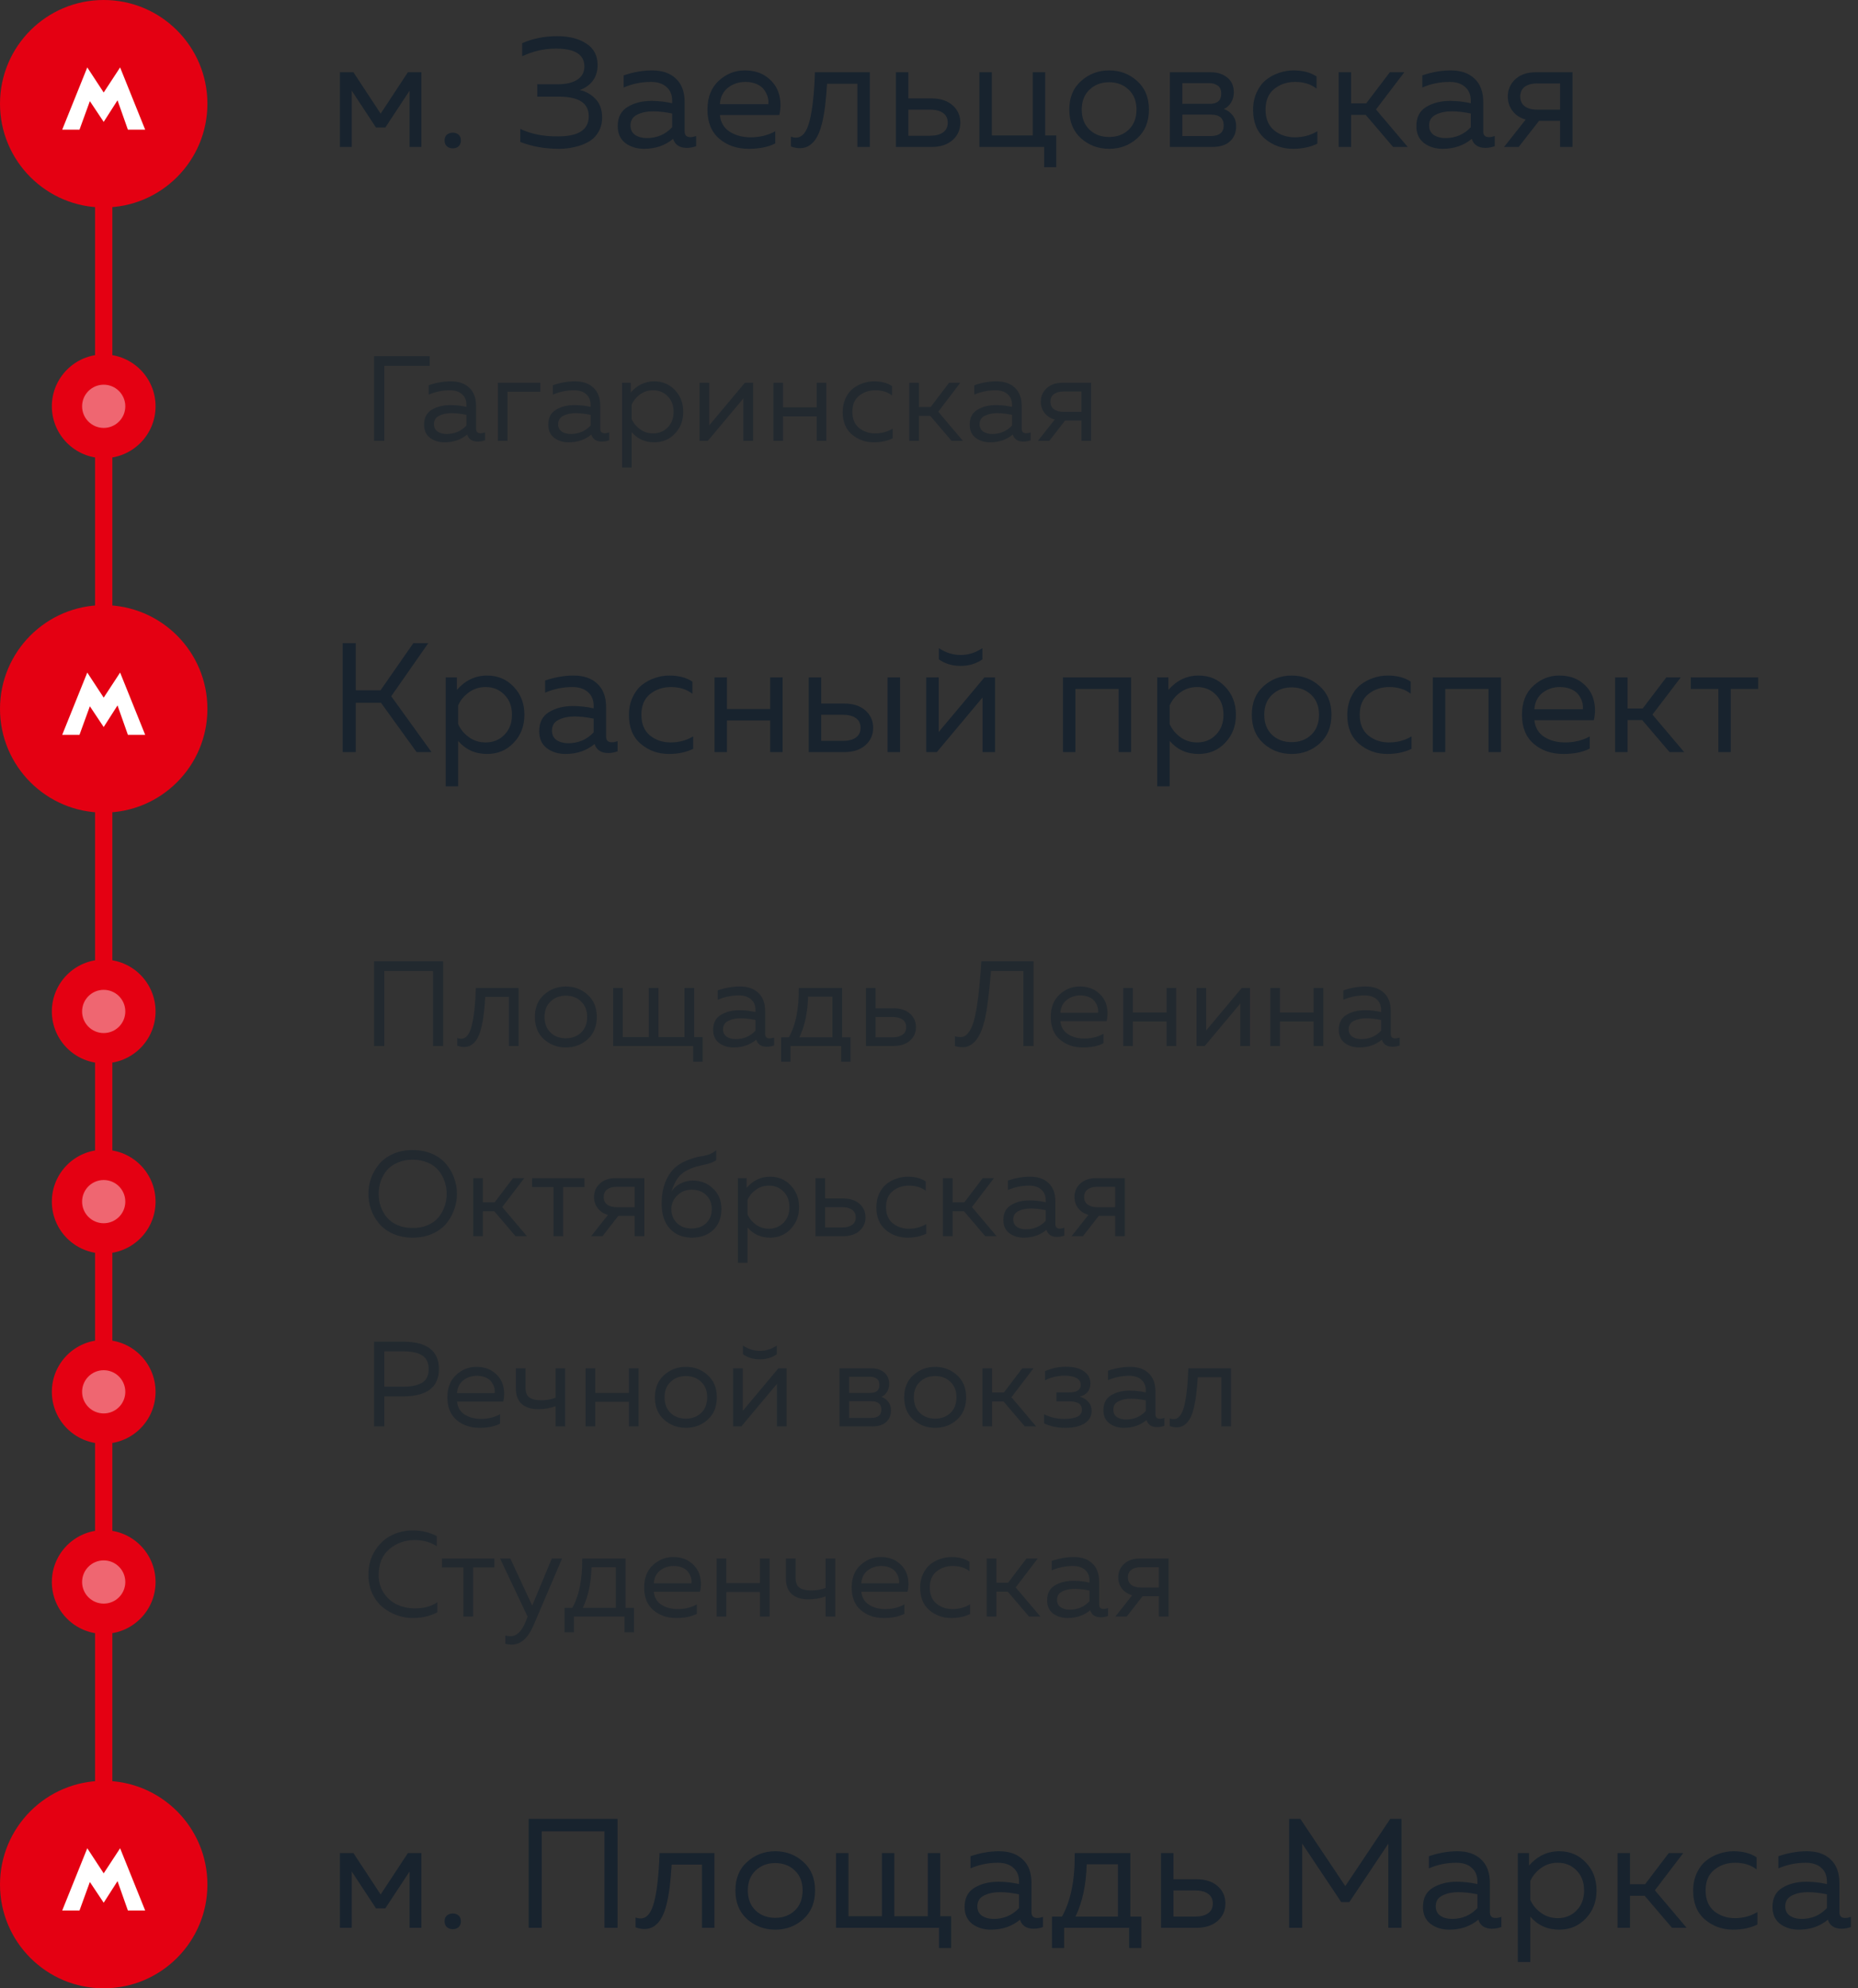 <?xml version="1.0" encoding="UTF-8"?> <svg xmlns="http://www.w3.org/2000/svg" width="215" height="230" viewBox="0 0 215 230" fill="none"><rect x="0" y="0" width="215" height="230" fill="#333333" stroke="none"/><rect x="11" y="12" width="2" height="207" fill="#E40012"></rect><circle cx="12" cy="12" r="12" fill="#E40012"></circle><path d="M14.799 15L13.599 11.6L11.999 14.1L10.399 11.7L9.199 15H7.199L10.099 7.8L11.999 10.7L13.899 7.8L16.799 15H14.799Z" fill="white"></path><path d="M40.7 17H39.332V8.36H40.898L44.048 13.148L47.198 8.36H48.764V17H47.396V10.484L44.588 14.75H43.508L40.7 10.484V17ZM53.064 15.578C53.244 15.734 53.334 15.956 53.334 16.244C53.334 16.532 53.244 16.76 53.064 16.928C52.884 17.084 52.662 17.162 52.398 17.162C52.134 17.162 51.906 17.084 51.714 16.928C51.534 16.76 51.444 16.532 51.444 16.244C51.444 15.956 51.534 15.734 51.714 15.578C51.906 15.422 52.134 15.344 52.398 15.344C52.662 15.344 52.884 15.422 53.064 15.578ZM69.675 13.598C69.675 14.246 69.525 14.816 69.225 15.308C68.937 15.788 68.541 16.166 68.037 16.442C67.545 16.706 67.017 16.898 66.453 17.018C65.901 17.15 65.313 17.216 64.689 17.216C63.069 17.216 61.575 16.952 60.207 16.424V14.912C61.479 15.512 62.937 15.8 64.581 15.776C66.945 15.776 68.127 15.002 68.127 13.454C68.127 11.942 66.999 11.186 64.743 11.186H62.169V9.746H64.581C65.505 9.746 66.243 9.572 66.795 9.224C67.347 8.864 67.623 8.354 67.623 7.694C67.623 6.314 66.531 5.624 64.347 5.624C63.027 5.612 61.719 5.906 60.423 6.506V4.994C61.659 4.454 63.009 4.184 64.473 4.184C65.865 4.184 66.993 4.472 67.857 5.048C68.721 5.612 69.153 6.434 69.153 7.514C69.153 8.246 68.961 8.864 68.577 9.368C68.193 9.86 67.695 10.208 67.083 10.412C67.767 10.556 68.367 10.892 68.883 11.42C69.411 11.948 69.675 12.674 69.675 13.598ZM79.222 15.2C79.222 15.644 79.444 15.866 79.888 15.866C80.08 15.866 80.302 15.824 80.554 15.74V16.91C80.194 17.042 79.834 17.108 79.474 17.108C78.646 17.108 78.118 16.76 77.89 16.064C76.966 16.832 75.844 17.216 74.524 17.216C73.684 17.216 72.964 16.994 72.364 16.55C71.776 16.094 71.482 15.44 71.482 14.588C71.482 13.568 71.86 12.83 72.616 12.374C73.384 11.906 74.308 11.672 75.388 11.672C76.18 11.672 76.978 11.762 77.782 11.942V11.636C77.782 10.976 77.566 10.454 77.134 10.07C76.702 9.674 76.096 9.476 75.316 9.476C74.224 9.476 73.174 9.692 72.166 10.124V8.72C73.294 8.336 74.392 8.144 75.46 8.144C76.636 8.144 77.554 8.462 78.214 9.098C78.886 9.722 79.222 10.628 79.222 11.816V15.2ZM72.958 14.516C72.958 14.996 73.138 15.362 73.498 15.614C73.87 15.854 74.314 15.974 74.83 15.974C76.018 15.974 77.002 15.554 77.782 14.714V13.13C76.966 12.962 76.234 12.878 75.586 12.878C74.854 12.878 74.23 13.01 73.714 13.274C73.21 13.526 72.958 13.94 72.958 14.516ZM81.864 12.68C81.864 11.264 82.296 10.154 83.16 9.35C84.036 8.546 85.038 8.144 86.166 8.144C87.222 8.144 88.092 8.408 88.776 8.936C89.472 9.464 89.928 10.118 90.144 10.898C90.36 11.666 90.372 12.47 90.18 13.31H83.304C83.388 14.162 83.766 14.804 84.438 15.236C85.11 15.668 85.92 15.884 86.868 15.884C87.924 15.884 88.872 15.65 89.712 15.182V16.586C88.908 17.006 87.888 17.216 86.652 17.216C85.284 17.216 84.144 16.826 83.232 16.046C82.32 15.266 81.864 14.144 81.864 12.68ZM88.902 12.05C88.938 11.798 88.92 11.534 88.848 11.258C88.776 10.982 88.644 10.706 88.452 10.43C88.272 10.154 87.99 9.926 87.606 9.746C87.222 9.566 86.772 9.476 86.256 9.476C85.476 9.476 84.798 9.704 84.222 10.16C83.658 10.616 83.352 11.246 83.304 12.05H88.902ZM95.704 9.692C95.644 10.64 95.572 11.468 95.488 12.176C95.404 12.884 95.284 13.568 95.128 14.228C94.972 14.876 94.78 15.404 94.552 15.812C94.336 16.22 94.06 16.544 93.724 16.784C93.388 17.024 93.004 17.144 92.572 17.144C92.224 17.144 91.876 17.078 91.528 16.946V15.812C91.72 15.884 91.912 15.92 92.104 15.92C92.824 15.92 93.346 15.29 93.67 14.03C94.006 12.758 94.216 10.868 94.3 8.36H100.654V17H99.214V9.692H95.704ZM107.778 17H103.674V8.36H105.114V11.384H107.778C108.81 11.384 109.626 11.648 110.226 12.176C110.826 12.704 111.126 13.376 111.126 14.192C111.126 15.008 110.826 15.68 110.226 16.208C109.626 16.736 108.81 17 107.778 17ZM105.114 12.68V15.704H107.598C108.246 15.704 108.75 15.578 109.11 15.326C109.482 15.074 109.668 14.696 109.668 14.192C109.668 13.688 109.482 13.31 109.11 13.058C108.75 12.806 108.246 12.68 107.598 12.68H105.114ZM122.225 19.34H120.821V17H113.333V8.36H114.773V15.668H119.507V8.36H120.947V15.668H122.225V19.34ZM125.102 16.01C124.19 15.194 123.734 14.084 123.734 12.68C123.734 11.276 124.19 10.172 125.102 9.368C126.014 8.552 127.094 8.144 128.342 8.144C129.602 8.144 130.682 8.552 131.582 9.368C132.494 10.172 132.95 11.276 132.95 12.68C132.95 14.084 132.494 15.194 131.582 16.01C130.682 16.814 129.602 17.216 128.342 17.216C127.094 17.216 126.014 16.814 125.102 16.01ZM130.61 15.002C131.21 14.426 131.51 13.652 131.51 12.68C131.51 11.708 131.21 10.94 130.61 10.376C130.01 9.8 129.254 9.512 128.342 9.512C127.43 9.512 126.674 9.8 126.074 10.376C125.474 10.94 125.174 11.708 125.174 12.68C125.174 13.652 125.474 14.426 126.074 15.002C126.674 15.566 127.43 15.848 128.342 15.848C129.254 15.848 130.01 15.566 130.61 15.002ZM140.253 17H135.375V8.36H140.109C140.889 8.36 141.525 8.564 142.017 8.972C142.521 9.38 142.773 9.956 142.773 10.7C142.773 11.132 142.665 11.522 142.449 11.87C142.233 12.218 141.957 12.464 141.621 12.608C142.017 12.74 142.353 12.98 142.629 13.328C142.905 13.676 143.043 14.102 143.043 14.606C143.043 15.338 142.803 15.92 142.323 16.352C141.855 16.784 141.165 17 140.253 17ZM136.815 13.256V15.74H140.055C141.087 15.74 141.603 15.332 141.603 14.516C141.603 13.676 141.105 13.256 140.109 13.256H136.815ZM136.815 9.62V12.014H139.965C140.865 12.014 141.315 11.624 141.315 10.844C141.315 10.4 141.183 10.088 140.919 9.908C140.655 9.716 140.337 9.62 139.965 9.62H136.815ZM145.003 12.716C145.003 11.96 145.141 11.282 145.417 10.682C145.693 10.082 146.053 9.602 146.497 9.242C146.953 8.882 147.451 8.612 147.991 8.432C148.543 8.24 149.107 8.144 149.683 8.144C150.751 8.144 151.639 8.378 152.347 8.846V10.25C151.687 9.734 150.859 9.476 149.863 9.476C148.927 9.476 148.123 9.746 147.451 10.286C146.779 10.826 146.443 11.624 146.443 12.68C146.443 13.724 146.773 14.522 147.433 15.074C148.105 15.614 148.903 15.884 149.827 15.884C150.787 15.884 151.657 15.65 152.437 15.182V16.622C151.621 17.018 150.685 17.216 149.629 17.216C148.381 17.216 147.295 16.826 146.371 16.046C145.459 15.266 145.003 14.156 145.003 12.716ZM156.344 17H154.904V8.36H156.344V11.96H158.09L160.826 8.36H162.5L159.224 12.662L162.896 17H161.204L158.036 13.292H156.344V17ZM171.636 15.2C171.636 15.644 171.858 15.866 172.302 15.866C172.494 15.866 172.716 15.824 172.968 15.74V16.91C172.608 17.042 172.248 17.108 171.888 17.108C171.06 17.108 170.532 16.76 170.304 16.064C169.38 16.832 168.258 17.216 166.938 17.216C166.098 17.216 165.378 16.994 164.778 16.55C164.19 16.094 163.896 15.44 163.896 14.588C163.896 13.568 164.274 12.83 165.03 12.374C165.798 11.906 166.722 11.672 167.802 11.672C168.594 11.672 169.392 11.762 170.196 11.942V11.636C170.196 10.976 169.98 10.454 169.548 10.07C169.116 9.674 168.51 9.476 167.73 9.476C166.638 9.476 165.588 9.692 164.58 10.124V8.72C165.708 8.336 166.806 8.144 167.874 8.144C169.05 8.144 169.968 8.462 170.628 9.098C171.3 9.722 171.636 10.628 171.636 11.816V15.2ZM165.372 14.516C165.372 14.996 165.552 15.362 165.912 15.614C166.284 15.854 166.728 15.974 167.244 15.974C168.432 15.974 169.416 15.554 170.196 14.714V13.13C169.38 12.962 168.648 12.878 168 12.878C167.268 12.878 166.644 13.01 166.128 13.274C165.624 13.526 165.372 13.94 165.372 14.516ZM175.736 17H174.044L176.546 13.832C175.886 13.64 175.376 13.304 175.016 12.824C174.656 12.344 174.476 11.792 174.476 11.168C174.476 10.376 174.764 9.71 175.34 9.17C175.916 8.63 176.708 8.36 177.716 8.36H181.964V17H180.524V13.976H178.094L175.736 17ZM176.42 10.052C176.084 10.316 175.916 10.688 175.916 11.168C175.916 11.648 176.084 12.02 176.42 12.284C176.768 12.548 177.242 12.68 177.842 12.68H180.524V9.656H177.842C177.242 9.656 176.768 9.788 176.42 10.052Z" fill="#18232E"></path><circle cx="12" cy="47" r="6" fill="#E40012"></circle><circle cx="12" cy="47" r="2.5" fill="white" fill-opacity="0.4"></circle><path d="M44.464 51H43.288V41.2H49.728V42.32H44.464V51ZM55.092 49.6C55.092 49.945 55.265 50.118 55.61 50.118C55.76 50.118 55.932 50.085 56.128 50.02V50.93C55.848 51.033 55.568 51.084 55.288 51.084C54.644 51.084 54.234 50.813 54.056 50.272C53.338 50.869 52.465 51.168 51.438 51.168C50.785 51.168 50.225 50.995 49.758 50.65C49.301 50.295 49.072 49.787 49.072 49.124C49.072 48.331 49.366 47.757 49.954 47.402C50.552 47.038 51.27 46.856 52.11 46.856C52.726 46.856 53.347 46.926 53.972 47.066V46.828C53.972 46.315 53.804 45.909 53.468 45.61C53.132 45.302 52.661 45.148 52.054 45.148C51.205 45.148 50.388 45.316 49.604 45.652V44.56C50.482 44.261 51.336 44.112 52.166 44.112C53.081 44.112 53.795 44.359 54.308 44.854C54.831 45.339 55.092 46.044 55.092 46.968V49.6ZM50.22 49.068C50.22 49.441 50.36 49.726 50.64 49.922C50.93 50.109 51.275 50.202 51.676 50.202C52.6 50.202 53.366 49.875 53.972 49.222V47.99C53.338 47.859 52.768 47.794 52.264 47.794C51.695 47.794 51.21 47.897 50.808 48.102C50.416 48.298 50.22 48.62 50.22 49.068ZM58.73 51H57.61V44.28H62.524V45.316H58.73V51ZM69.461 49.6C69.461 49.945 69.634 50.118 69.979 50.118C70.128 50.118 70.301 50.085 70.497 50.02V50.93C70.217 51.033 69.937 51.084 69.657 51.084C69.013 51.084 68.602 50.813 68.425 50.272C67.706 50.869 66.834 51.168 65.807 51.168C65.154 51.168 64.594 50.995 64.127 50.65C63.67 50.295 63.441 49.787 63.441 49.124C63.441 48.331 63.735 47.757 64.323 47.402C64.92 47.038 65.639 46.856 66.479 46.856C67.095 46.856 67.716 46.926 68.341 47.066V46.828C68.341 46.315 68.173 45.909 67.837 45.61C67.501 45.302 67.03 45.148 66.423 45.148C65.574 45.148 64.757 45.316 63.973 45.652V44.56C64.85 44.261 65.704 44.112 66.535 44.112C67.45 44.112 68.164 44.359 68.677 44.854C69.2 45.339 69.461 46.044 69.461 46.968V49.6ZM64.589 49.068C64.589 49.441 64.729 49.726 65.009 49.922C65.298 50.109 65.644 50.202 66.045 50.202C66.969 50.202 67.734 49.875 68.341 49.222V47.99C67.706 47.859 67.137 47.794 66.633 47.794C66.064 47.794 65.578 47.897 65.177 48.102C64.785 48.298 64.589 48.62 64.589 49.068ZM72.986 45.4C73.742 44.541 74.648 44.112 75.702 44.112C76.664 44.112 77.462 44.448 78.096 45.12C78.74 45.792 79.062 46.632 79.062 47.64C79.062 48.648 78.74 49.488 78.096 50.16C77.462 50.832 76.664 51.168 75.702 51.168C74.638 51.168 73.77 50.776 73.098 49.992V54.08H71.978V44.28H72.986V45.4ZM77.256 49.446C77.714 48.989 77.942 48.387 77.942 47.64C77.942 46.893 77.714 46.291 77.256 45.834C76.808 45.377 76.248 45.148 75.576 45.148C75.007 45.148 74.503 45.307 74.064 45.624C73.626 45.941 73.304 46.333 73.098 46.8V48.48C73.304 48.947 73.626 49.339 74.064 49.656C74.503 49.973 75.007 50.132 75.576 50.132C76.248 50.132 76.808 49.903 77.256 49.446ZM81.906 51H80.954V44.28H82.074V49.194L86.19 44.28H87.142V51H86.022V46.086L81.906 51ZM90.611 51H89.491V44.28H90.611V47.122H94.503V44.28H95.623V51H94.503V48.158H90.611V51ZM97.513 47.668C97.513 47.08 97.62 46.553 97.835 46.086C98.049 45.619 98.329 45.246 98.674 44.966C99.029 44.686 99.416 44.476 99.837 44.336C100.266 44.187 100.705 44.112 101.153 44.112C101.983 44.112 102.674 44.294 103.225 44.658V45.75C102.711 45.349 102.067 45.148 101.293 45.148C100.565 45.148 99.939 45.358 99.416 45.778C98.894 46.198 98.632 46.819 98.632 47.64C98.632 48.452 98.889 49.073 99.403 49.502C99.925 49.922 100.546 50.132 101.265 50.132C102.011 50.132 102.688 49.95 103.295 49.586V50.706C102.66 51.014 101.932 51.168 101.111 51.168C100.14 51.168 99.295 50.865 98.576 50.258C97.867 49.651 97.513 48.788 97.513 47.668ZM106.334 51H105.214V44.28H106.334V47.08H107.692L109.82 44.28H111.122L108.574 47.626L111.43 51H110.114L107.65 48.116H106.334V51ZM118.227 49.6C118.227 49.945 118.4 50.118 118.745 50.118C118.894 50.118 119.067 50.085 119.263 50.02V50.93C118.983 51.033 118.703 51.084 118.423 51.084C117.779 51.084 117.368 50.813 117.191 50.272C116.472 50.869 115.6 51.168 114.573 51.168C113.92 51.168 113.36 50.995 112.893 50.65C112.436 50.295 112.207 49.787 112.207 49.124C112.207 48.331 112.501 47.757 113.089 47.402C113.686 47.038 114.405 46.856 115.245 46.856C115.861 46.856 116.482 46.926 117.107 47.066V46.828C117.107 46.315 116.939 45.909 116.603 45.61C116.267 45.302 115.796 45.148 115.189 45.148C114.34 45.148 113.523 45.316 112.739 45.652V44.56C113.616 44.261 114.47 44.112 115.301 44.112C116.216 44.112 116.93 44.359 117.443 44.854C117.966 45.339 118.227 46.044 118.227 46.968V49.6ZM113.355 49.068C113.355 49.441 113.495 49.726 113.775 49.922C114.064 50.109 114.41 50.202 114.811 50.202C115.735 50.202 116.5 49.875 117.107 49.222V47.99C116.472 47.859 115.903 47.794 115.399 47.794C114.83 47.794 114.344 47.897 113.943 48.102C113.551 48.298 113.355 48.62 113.355 49.068ZM121.416 51H120.1L122.046 48.536C121.533 48.387 121.136 48.125 120.856 47.752C120.576 47.379 120.436 46.949 120.436 46.464C120.436 45.848 120.66 45.33 121.108 44.91C121.556 44.49 122.172 44.28 122.956 44.28H126.26V51H125.14V48.648H123.25L121.416 51ZM121.948 45.596C121.687 45.801 121.556 46.091 121.556 46.464C121.556 46.837 121.687 47.127 121.948 47.332C122.219 47.537 122.588 47.64 123.054 47.64H125.14V45.288H123.054C122.588 45.288 122.219 45.391 121.948 45.596Z" fill="#18232E" fill-opacity="0.6"></path><circle cx="12" cy="82" r="12" fill="#E40012"></circle><path d="M14.799 85L13.599 81.6L11.999 84.1L10.399 81.7L9.199 85H7.199L10.099 77.8L11.999 80.7L13.899 77.8L16.799 85H14.799Z" fill="white"></path><path d="M41.168 87H39.656V74.4H41.168V79.854H44.03L47.828 74.4H49.556L45.272 80.538L49.934 87H48.206L44.084 81.294H41.168V87ZM52.871 79.8C53.843 78.696 55.007 78.144 56.363 78.144C57.599 78.144 58.625 78.576 59.441 79.44C60.269 80.304 60.683 81.384 60.683 82.68C60.683 83.976 60.269 85.056 59.441 85.92C58.625 86.784 57.599 87.216 56.363 87.216C54.995 87.216 53.879 86.712 53.015 85.704V90.96H51.575V78.36H52.871V79.8ZM58.361 85.002C58.949 84.414 59.243 83.64 59.243 82.68C59.243 81.72 58.949 80.946 58.361 80.358C57.785 79.77 57.065 79.476 56.201 79.476C55.469 79.476 54.821 79.68 54.257 80.088C53.693 80.496 53.279 81 53.015 81.6V83.76C53.279 84.36 53.693 84.864 54.257 85.272C54.821 85.68 55.469 85.884 56.201 85.884C57.065 85.884 57.785 85.59 58.361 85.002ZM70.135 85.2C70.135 85.644 70.356 85.866 70.8 85.866C70.993 85.866 71.215 85.824 71.466 85.74V86.91C71.106 87.042 70.746 87.108 70.386 87.108C69.558 87.108 69.031 86.76 68.802 86.064C67.879 86.832 66.757 87.216 65.436 87.216C64.597 87.216 63.877 86.994 63.276 86.55C62.688 86.094 62.395 85.44 62.395 84.588C62.395 83.568 62.773 82.83 63.529 82.374C64.296 81.906 65.221 81.672 66.3 81.672C67.093 81.672 67.891 81.762 68.695 81.942V81.636C68.695 80.976 68.478 80.454 68.046 80.07C67.615 79.674 67.008 79.476 66.228 79.476C65.136 79.476 64.087 79.692 63.078 80.124V78.72C64.207 78.336 65.305 78.144 66.373 78.144C67.549 78.144 68.466 78.462 69.126 79.098C69.799 79.722 70.135 80.628 70.135 81.816V85.2ZM63.87 84.516C63.87 84.996 64.05 85.362 64.41 85.614C64.782 85.854 65.227 85.974 65.743 85.974C66.93 85.974 67.915 85.554 68.695 84.714V83.13C67.879 82.962 67.147 82.878 66.499 82.878C65.766 82.878 65.142 83.01 64.626 83.274C64.123 83.526 63.87 83.94 63.87 84.516ZM72.777 82.716C72.777 81.96 72.915 81.282 73.191 80.682C73.467 80.082 73.827 79.602 74.271 79.242C74.727 78.882 75.225 78.612 75.765 78.432C76.317 78.24 76.881 78.144 77.457 78.144C78.525 78.144 79.413 78.378 80.121 78.846V80.25C79.461 79.734 78.633 79.476 77.637 79.476C76.701 79.476 75.897 79.746 75.225 80.286C74.553 80.826 74.217 81.624 74.217 82.68C74.217 83.724 74.547 84.522 75.207 85.074C75.879 85.614 76.677 85.884 77.601 85.884C78.561 85.884 79.431 85.65 80.211 85.182V86.622C79.395 87.018 78.459 87.216 77.403 87.216C76.155 87.216 75.069 86.826 74.145 86.046C73.233 85.266 72.777 84.156 72.777 82.716ZM84.118 87H82.678V78.36H84.118V82.014H89.122V78.36H90.562V87H89.122V83.346H84.118V87ZM97.689 87H93.585V78.36H95.025V81.384H97.689C98.721 81.384 99.537 81.648 100.137 82.176C100.737 82.704 101.037 83.376 101.037 84.192C101.037 85.008 100.737 85.68 100.137 86.208C99.537 86.736 98.721 87 97.689 87ZM95.025 82.68V85.704H97.509C98.157 85.704 98.661 85.578 99.021 85.326C99.393 85.074 99.579 84.696 99.579 84.192C99.579 83.688 99.393 83.31 99.021 83.058C98.661 82.806 98.157 82.68 97.509 82.68H95.025ZM104.151 87H102.711V78.36H104.151V87ZM113.679 76.272C112.971 76.776 112.131 77.028 111.159 77.028C110.187 77.028 109.347 76.776 108.639 76.272V74.976C109.443 75.504 110.283 75.768 111.159 75.768C112.035 75.768 112.875 75.504 113.679 74.976V76.272ZM108.405 87H107.181V78.36H108.621V84.678L113.913 78.36H115.137V87H113.697V80.682L108.405 87ZM124.441 87H123.001V78.36H130.885V87H129.445V79.692H124.441V87ZM135.204 79.8C136.176 78.696 137.34 78.144 138.696 78.144C139.932 78.144 140.958 78.576 141.774 79.44C142.602 80.304 143.016 81.384 143.016 82.68C143.016 83.976 142.602 85.056 141.774 85.92C140.958 86.784 139.932 87.216 138.696 87.216C137.328 87.216 136.212 86.712 135.348 85.704V90.96H133.908V78.36H135.204V79.8ZM140.694 85.002C141.282 84.414 141.576 83.64 141.576 82.68C141.576 81.72 141.282 80.946 140.694 80.358C140.118 79.77 139.398 79.476 138.534 79.476C137.802 79.476 137.154 79.68 136.59 80.088C136.026 80.496 135.612 81 135.348 81.6V83.76C135.612 84.36 136.026 84.864 136.59 85.272C137.154 85.68 137.802 85.884 138.534 85.884C139.398 85.884 140.118 85.59 140.694 85.002ZM146.222 86.01C145.31 85.194 144.854 84.084 144.854 82.68C144.854 81.276 145.31 80.172 146.222 79.368C147.134 78.552 148.214 78.144 149.462 78.144C150.722 78.144 151.802 78.552 152.702 79.368C153.614 80.172 154.07 81.276 154.07 82.68C154.07 84.084 153.614 85.194 152.702 86.01C151.802 86.814 150.722 87.216 149.462 87.216C148.214 87.216 147.134 86.814 146.222 86.01ZM151.73 85.002C152.33 84.426 152.63 83.652 152.63 82.68C152.63 81.708 152.33 80.94 151.73 80.376C151.13 79.8 150.374 79.512 149.462 79.512C148.55 79.512 147.794 79.8 147.194 80.376C146.594 80.94 146.294 81.708 146.294 82.68C146.294 83.652 146.594 84.426 147.194 85.002C147.794 85.566 148.55 85.848 149.462 85.848C150.374 85.848 151.13 85.566 151.73 85.002ZM155.901 82.716C155.901 81.96 156.039 81.282 156.315 80.682C156.591 80.082 156.951 79.602 157.395 79.242C157.851 78.882 158.349 78.612 158.889 78.432C159.441 78.24 160.005 78.144 160.581 78.144C161.649 78.144 162.537 78.378 163.245 78.846V80.25C162.585 79.734 161.757 79.476 160.761 79.476C159.825 79.476 159.021 79.746 158.349 80.286C157.677 80.826 157.341 81.624 157.341 82.68C157.341 83.724 157.671 84.522 158.331 85.074C159.003 85.614 159.801 85.884 160.725 85.884C161.685 85.884 162.555 85.65 163.335 85.182V86.622C162.519 87.018 161.583 87.216 160.527 87.216C159.279 87.216 158.193 86.826 157.269 86.046C156.357 85.266 155.901 84.156 155.901 82.716ZM167.242 87H165.802V78.36H173.686V87H172.246V79.692H167.242V87ZM176.115 82.68C176.115 81.264 176.547 80.154 177.411 79.35C178.287 78.546 179.289 78.144 180.417 78.144C181.473 78.144 182.343 78.408 183.027 78.936C183.723 79.464 184.179 80.118 184.395 80.898C184.611 81.666 184.623 82.47 184.431 83.31H177.555C177.639 84.162 178.017 84.804 178.689 85.236C179.361 85.668 180.171 85.884 181.119 85.884C182.175 85.884 183.123 85.65 183.963 85.182V86.586C183.159 87.006 182.139 87.216 180.903 87.216C179.535 87.216 178.395 86.826 177.483 86.046C176.571 85.266 176.115 84.144 176.115 82.68ZM183.153 82.05C183.189 81.798 183.171 81.534 183.099 81.258C183.027 80.982 182.895 80.706 182.703 80.43C182.523 80.154 182.241 79.926 181.857 79.746C181.473 79.566 181.023 79.476 180.507 79.476C179.727 79.476 179.049 79.704 178.473 80.16C177.909 80.616 177.603 81.246 177.555 82.05H183.153ZM188.335 87H186.895V78.36H188.335V81.96H190.081L192.817 78.36H194.491L191.215 82.662L194.887 87H193.195L190.027 83.292H188.335V87ZM200.277 87H198.837V79.692H195.651V78.36H203.445V79.692H200.277V87Z" fill="#18232E"></path><circle cx="12" cy="117" r="6" fill="#E40012"></circle><circle cx="12" cy="117" r="2.5" fill="white" fill-opacity="0.4"></circle><path d="M44.464 121H43.288V111.2H51.282V121H50.106V112.32H44.464V121ZM56.155 115.316C56.108 116.053 56.052 116.697 55.987 117.248C55.922 117.799 55.828 118.331 55.707 118.844C55.586 119.348 55.436 119.759 55.259 120.076C55.091 120.393 54.876 120.645 54.615 120.832C54.354 121.019 54.055 121.112 53.719 121.112C53.448 121.112 53.178 121.061 52.907 120.958V120.076C53.056 120.132 53.206 120.16 53.355 120.16C53.915 120.16 54.321 119.67 54.573 118.69C54.834 117.701 54.998 116.231 55.063 114.28H60.005V121H58.885V115.316H56.155ZM62.956 120.23C62.246 119.595 61.892 118.732 61.892 117.64C61.892 116.548 62.246 115.689 62.956 115.064C63.665 114.429 64.505 114.112 65.476 114.112C66.456 114.112 67.296 114.429 67.996 115.064C68.705 115.689 69.06 116.548 69.06 117.64C69.06 118.732 68.705 119.595 67.996 120.23C67.296 120.855 66.456 121.168 65.476 121.168C64.505 121.168 63.665 120.855 62.956 120.23ZM67.24 119.446C67.707 118.998 67.94 118.396 67.94 117.64C67.94 116.884 67.707 116.287 67.24 115.848C66.773 115.4 66.185 115.176 65.476 115.176C64.766 115.176 64.178 115.4 63.712 115.848C63.245 116.287 63.012 116.884 63.012 117.64C63.012 118.396 63.245 118.998 63.712 119.446C64.178 119.885 64.766 120.104 65.476 120.104C66.185 120.104 66.773 119.885 67.24 119.446ZM81.306 122.82H80.214V121H70.946V114.28H72.066V119.964H75.076V114.28H76.196V119.964H79.206V114.28H80.326V119.964H81.306V122.82ZM88.54 119.6C88.54 119.945 88.713 120.118 89.058 120.118C89.207 120.118 89.38 120.085 89.576 120.02V120.93C89.296 121.033 89.016 121.084 88.736 121.084C88.092 121.084 87.681 120.813 87.504 120.272C86.785 120.869 85.912 121.168 84.886 121.168C84.233 121.168 83.672 120.995 83.206 120.65C82.749 120.295 82.52 119.787 82.52 119.124C82.52 118.331 82.814 117.757 83.402 117.402C83.999 117.038 84.718 116.856 85.558 116.856C86.174 116.856 86.794 116.926 87.42 117.066V116.828C87.42 116.315 87.252 115.909 86.916 115.61C86.58 115.302 86.109 115.148 85.502 115.148C84.653 115.148 83.836 115.316 83.052 115.652V114.56C83.929 114.261 84.783 114.112 85.614 114.112C86.528 114.112 87.243 114.359 87.756 114.854C88.278 115.339 88.54 116.044 88.54 116.968V119.6ZM83.668 119.068C83.668 119.441 83.808 119.726 84.088 119.922C84.377 120.109 84.722 120.202 85.124 120.202C86.048 120.202 86.813 119.875 87.42 119.222V117.99C86.785 117.859 86.216 117.794 85.712 117.794C85.142 117.794 84.657 117.897 84.256 118.102C83.864 118.298 83.668 118.62 83.668 119.068ZM91.477 122.82H90.385V119.992H91.281C92.074 118.592 92.457 116.688 92.429 114.28H97.441V119.992H98.421V122.82H97.329V121H91.477V122.82ZM93.507 115.288C93.46 117.127 93.124 118.695 92.499 119.992H96.321V115.288H93.507ZM103.388 121H100.196V114.28H101.316V116.632H103.388C104.191 116.632 104.826 116.837 105.292 117.248C105.759 117.659 105.992 118.181 105.992 118.816C105.992 119.451 105.759 119.973 105.292 120.384C104.826 120.795 104.191 121 103.388 121ZM101.316 117.64V119.992H103.248C103.752 119.992 104.144 119.894 104.424 119.698C104.714 119.502 104.858 119.208 104.858 118.816C104.858 118.424 104.714 118.13 104.424 117.934C104.144 117.738 103.752 117.64 103.248 117.64H101.316ZM113.561 111.2H119.595V121H118.419V112.32H114.681C114.448 115.008 114.21 116.875 113.967 117.92C113.51 119.852 112.763 120.916 111.727 121.112C111.615 121.131 111.494 121.14 111.363 121.14C111.065 121.14 110.775 121.089 110.495 120.986V119.866C110.682 119.931 110.906 119.964 111.167 119.964C111.494 119.964 111.783 119.805 112.035 119.488C112.287 119.171 112.488 118.76 112.637 118.256C112.796 117.743 112.931 117.117 113.043 116.38C113.165 115.633 113.258 114.882 113.323 114.126C113.398 113.37 113.468 112.539 113.533 111.634C113.533 111.569 113.533 111.522 113.533 111.494C113.543 111.457 113.547 111.41 113.547 111.354C113.557 111.298 113.561 111.247 113.561 111.2ZM121.588 117.64C121.588 116.539 121.924 115.675 122.596 115.05C123.277 114.425 124.057 114.112 124.934 114.112C125.755 114.112 126.432 114.317 126.964 114.728C127.505 115.139 127.86 115.647 128.028 116.254C128.196 116.851 128.205 117.477 128.056 118.13H122.708C122.773 118.793 123.067 119.292 123.59 119.628C124.113 119.964 124.743 120.132 125.48 120.132C126.301 120.132 127.039 119.95 127.692 119.586V120.678C127.067 121.005 126.273 121.168 125.312 121.168C124.248 121.168 123.361 120.865 122.652 120.258C121.943 119.651 121.588 118.779 121.588 117.64ZM127.062 117.15C127.09 116.954 127.076 116.749 127.02 116.534C126.964 116.319 126.861 116.105 126.712 115.89C126.572 115.675 126.353 115.498 126.054 115.358C125.755 115.218 125.405 115.148 125.004 115.148C124.397 115.148 123.87 115.325 123.422 115.68C122.983 116.035 122.745 116.525 122.708 117.15H127.062ZM131.093 121H129.973V114.28H131.093V117.122H134.985V114.28H136.105V121H134.985V118.158H131.093V121ZM139.408 121H138.456V114.28H139.576V119.194L143.692 114.28H144.644V121H143.524V116.086L139.408 121ZM148.114 121H146.994V114.28H148.114V117.122H152.006V114.28H153.126V121H152.006V118.158H148.114V121ZM160.937 119.6C160.937 119.945 161.109 120.118 161.455 120.118C161.604 120.118 161.777 120.085 161.973 120.02V120.93C161.693 121.033 161.413 121.084 161.133 121.084C160.489 121.084 160.078 120.813 159.901 120.272C159.182 120.869 158.309 121.168 157.283 121.168C156.629 121.168 156.069 120.995 155.603 120.65C155.145 120.295 154.917 119.787 154.917 119.124C154.917 118.331 155.211 117.757 155.799 117.402C156.396 117.038 157.115 116.856 157.955 116.856C158.571 116.856 159.191 116.926 159.817 117.066V116.828C159.817 116.315 159.649 115.909 159.313 115.61C158.977 115.302 158.505 115.148 157.899 115.148C157.049 115.148 156.233 115.316 155.449 115.652V114.56C156.326 114.261 157.18 114.112 158.011 114.112C158.925 114.112 159.639 114.359 160.153 114.854C160.675 115.339 160.937 116.044 160.937 116.968V119.6ZM156.065 119.068C156.065 119.441 156.205 119.726 156.485 119.922C156.774 120.109 157.119 120.202 157.521 120.202C158.445 120.202 159.21 119.875 159.817 119.222V117.99C159.182 117.859 158.613 117.794 158.109 117.794C157.539 117.794 157.054 117.897 156.653 118.102C156.261 118.298 156.065 118.62 156.065 119.068Z" fill="#18232E" fill-opacity="0.6"></path><circle cx="12" cy="139" r="6" fill="#E40012"></circle><circle cx="12" cy="139" r="2.5" fill="white" fill-opacity="0.4"></circle><path d="M42.952 139.962C42.737 139.365 42.63 138.744 42.63 138.1C42.63 137.456 42.737 136.835 42.952 136.238C43.176 135.641 43.493 135.104 43.904 134.628C44.315 134.143 44.851 133.755 45.514 133.466C46.177 133.177 46.923 133.032 47.754 133.032C48.585 133.032 49.331 133.177 49.994 133.466C50.657 133.755 51.193 134.143 51.604 134.628C52.015 135.104 52.327 135.641 52.542 136.238C52.766 136.835 52.878 137.456 52.878 138.1C52.878 138.744 52.766 139.365 52.542 139.962C52.327 140.559 52.015 141.101 51.604 141.586C51.193 142.062 50.657 142.445 49.994 142.734C49.331 143.023 48.585 143.168 47.754 143.168C46.923 143.168 46.177 143.023 45.514 142.734C44.851 142.445 44.315 142.062 43.904 141.586C43.493 141.101 43.176 140.559 42.952 139.962ZM51.436 139.57C51.604 139.103 51.688 138.613 51.688 138.1C51.688 137.587 51.604 137.097 51.436 136.63C51.277 136.163 51.039 135.743 50.722 135.37C50.414 134.997 50.003 134.703 49.49 134.488C48.977 134.264 48.398 134.152 47.754 134.152C47.11 134.152 46.531 134.264 46.018 134.488C45.505 134.703 45.089 134.997 44.772 135.37C44.464 135.743 44.226 136.163 44.058 136.63C43.899 137.097 43.82 137.587 43.82 138.1C43.82 138.613 43.899 139.103 44.058 139.57C44.226 140.037 44.464 140.457 44.772 140.83C45.089 141.203 45.505 141.502 46.018 141.726C46.531 141.941 47.11 142.048 47.754 142.048C48.398 142.048 48.977 141.941 49.49 141.726C50.003 141.502 50.414 141.203 50.722 140.83C51.039 140.457 51.277 140.037 51.436 139.57ZM55.879 143H54.759V136.28H55.879V139.08H57.237L59.365 136.28H60.667L58.119 139.626L60.975 143H59.659L57.195 140.116H55.879V143ZM65.168 143H64.047V137.316H61.569V136.28H67.632V137.316H65.168V143ZM69.718 143H68.402L70.348 140.536C69.835 140.387 69.438 140.125 69.158 139.752C68.878 139.379 68.738 138.949 68.738 138.464C68.738 137.848 68.962 137.33 69.41 136.91C69.858 136.49 70.474 136.28 71.258 136.28H74.562V143H73.442V140.648H71.552L69.718 143ZM70.25 137.596C69.989 137.801 69.858 138.091 69.858 138.464C69.858 138.837 69.989 139.127 70.25 139.332C70.521 139.537 70.889 139.64 71.356 139.64H73.442V137.288H71.356C70.889 137.288 70.521 137.391 70.25 137.596ZM83.48 139.836C83.48 140.872 83.162 141.689 82.528 142.286C81.903 142.874 81.076 143.168 80.05 143.168C79.004 143.168 78.16 142.823 77.516 142.132C76.881 141.441 76.564 140.475 76.564 139.234C76.564 138.151 76.751 137.218 77.124 136.434C77.497 135.65 78.001 135.062 78.636 134.67C79.065 134.409 79.508 134.203 79.966 134.054C80.433 133.895 80.815 133.797 81.114 133.76C81.422 133.723 81.739 133.648 82.066 133.536C82.392 133.415 82.663 133.247 82.878 133.032V134.208C82.617 134.395 82.294 134.535 81.912 134.628C81.529 134.712 81.105 134.815 80.638 134.936C80.171 135.057 79.723 135.244 79.294 135.496C78.874 135.748 78.547 136.065 78.314 136.448C78.081 136.831 77.875 137.288 77.698 137.82C77.941 137.447 78.286 137.143 78.734 136.91C79.182 136.677 79.662 136.56 80.176 136.56C81.081 136.56 81.856 136.863 82.5 137.47C83.153 138.077 83.48 138.865 83.48 139.836ZM77.684 139.864C77.684 140.508 77.898 141.045 78.328 141.474C78.757 141.894 79.322 142.104 80.022 142.104C80.74 142.104 81.31 141.894 81.73 141.474C82.15 141.054 82.36 140.517 82.36 139.864C82.36 139.211 82.15 138.674 81.73 138.254C81.31 137.834 80.74 137.624 80.022 137.624C79.35 137.624 78.79 137.853 78.342 138.31C77.903 138.758 77.684 139.276 77.684 139.864ZM86.391 137.4C87.147 136.541 88.053 136.112 89.107 136.112C90.069 136.112 90.867 136.448 91.501 137.12C92.145 137.792 92.467 138.632 92.467 139.64C92.467 140.648 92.145 141.488 91.501 142.16C90.867 142.832 90.069 143.168 89.107 143.168C88.043 143.168 87.175 142.776 86.503 141.992V146.08H85.383V136.28H86.391V137.4ZM90.661 141.446C91.119 140.989 91.347 140.387 91.347 139.64C91.347 138.893 91.119 138.291 90.661 137.834C90.213 137.377 89.653 137.148 88.981 137.148C88.412 137.148 87.908 137.307 87.469 137.624C87.031 137.941 86.709 138.333 86.503 138.8V140.48C86.709 140.947 87.031 141.339 87.469 141.656C87.908 141.973 88.412 142.132 88.981 142.132C89.653 142.132 90.213 141.903 90.661 141.446ZM97.551 143H94.359V136.28H95.479V138.632H97.551C98.353 138.632 98.988 138.837 99.455 139.248C99.921 139.659 100.155 140.181 100.155 140.816C100.155 141.451 99.921 141.973 99.455 142.384C98.988 142.795 98.353 143 97.551 143ZM95.479 139.64V141.992H97.411C97.915 141.992 98.307 141.894 98.587 141.698C98.876 141.502 99.021 141.208 99.021 140.816C99.021 140.424 98.876 140.13 98.587 139.934C98.307 139.738 97.915 139.64 97.411 139.64H95.479ZM101.409 139.668C101.409 139.08 101.516 138.553 101.731 138.086C101.946 137.619 102.226 137.246 102.571 136.966C102.926 136.686 103.313 136.476 103.733 136.336C104.162 136.187 104.601 136.112 105.049 136.112C105.88 136.112 106.57 136.294 107.121 136.658V137.75C106.608 137.349 105.964 137.148 105.189 137.148C104.461 137.148 103.836 137.358 103.313 137.778C102.79 138.198 102.529 138.819 102.529 139.64C102.529 140.452 102.786 141.073 103.299 141.502C103.822 141.922 104.442 142.132 105.161 142.132C105.908 142.132 106.584 141.95 107.191 141.586V142.706C106.556 143.014 105.828 143.168 105.007 143.168C104.036 143.168 103.192 142.865 102.473 142.258C101.764 141.651 101.409 140.788 101.409 139.668ZM110.23 143H109.11V136.28H110.23V139.08H111.588L113.716 136.28H115.018L112.47 139.626L115.326 143H114.01L111.546 140.116H110.23V143ZM122.123 141.6C122.123 141.945 122.296 142.118 122.641 142.118C122.791 142.118 122.963 142.085 123.159 142.02V142.93C122.879 143.033 122.599 143.084 122.319 143.084C121.675 143.084 121.265 142.813 121.087 142.272C120.369 142.869 119.496 143.168 118.469 143.168C117.816 143.168 117.256 142.995 116.789 142.65C116.332 142.295 116.103 141.787 116.103 141.124C116.103 140.331 116.397 139.757 116.985 139.402C117.583 139.038 118.301 138.856 119.141 138.856C119.757 138.856 120.378 138.926 121.003 139.066V138.828C121.003 138.315 120.835 137.909 120.499 137.61C120.163 137.302 119.692 137.148 119.085 137.148C118.236 137.148 117.419 137.316 116.635 137.652V136.56C117.513 136.261 118.367 136.112 119.197 136.112C120.112 136.112 120.826 136.359 121.339 136.854C121.862 137.339 122.123 138.044 122.123 138.968V141.6ZM117.251 141.068C117.251 141.441 117.391 141.726 117.671 141.922C117.961 142.109 118.306 142.202 118.707 142.202C119.631 142.202 120.397 141.875 121.003 141.222V139.99C120.369 139.859 119.799 139.794 119.295 139.794C118.726 139.794 118.241 139.897 117.839 140.102C117.447 140.298 117.251 140.62 117.251 141.068ZM125.313 143H123.997L125.943 140.536C125.429 140.387 125.033 140.125 124.753 139.752C124.473 139.379 124.333 138.949 124.333 138.464C124.333 137.848 124.557 137.33 125.005 136.91C125.453 136.49 126.069 136.28 126.853 136.28H130.157V143H129.037V140.648H127.147L125.313 143ZM125.845 137.596C125.583 137.801 125.453 138.091 125.453 138.464C125.453 138.837 125.583 139.127 125.845 139.332C126.115 139.537 126.484 139.64 126.951 139.64H129.037V137.288H126.951C126.484 137.288 126.115 137.391 125.845 137.596Z" fill="#18232E" fill-opacity="0.6"></path><circle cx="12" cy="161" r="6" fill="#E40012"></circle><circle cx="12" cy="161" r="2.5" fill="white" fill-opacity="0.4"></circle><path d="M43.288 155.2H46.634C49.406 155.2 50.792 156.255 50.792 158.364C50.792 160.473 49.406 161.528 46.634 161.528H44.464V165H43.288V155.2ZM49.602 158.364C49.602 157.963 49.527 157.627 49.378 157.356C49.229 157.076 49.014 156.866 48.734 156.726C48.463 156.577 48.165 156.474 47.838 156.418C47.511 156.353 47.129 156.32 46.69 156.32H44.464V160.408H46.69C47.595 160.408 48.305 160.259 48.818 159.96C49.341 159.661 49.602 159.129 49.602 158.364ZM51.768 161.64C51.768 160.539 52.104 159.675 52.776 159.05C53.457 158.425 54.237 158.112 55.114 158.112C55.935 158.112 56.612 158.317 57.144 158.728C57.685 159.139 58.04 159.647 58.208 160.254C58.376 160.851 58.385 161.477 58.236 162.13H52.888C52.953 162.793 53.247 163.292 53.77 163.628C54.293 163.964 54.923 164.132 55.66 164.132C56.481 164.132 57.219 163.95 57.872 163.586V164.678C57.247 165.005 56.453 165.168 55.492 165.168C54.428 165.168 53.541 164.865 52.832 164.258C52.123 163.651 51.768 162.779 51.768 161.64ZM57.242 161.15C57.27 160.954 57.256 160.749 57.2 160.534C57.144 160.319 57.041 160.105 56.892 159.89C56.752 159.675 56.533 159.498 56.234 159.358C55.935 159.218 55.585 159.148 55.184 159.148C54.577 159.148 54.05 159.325 53.602 159.68C53.163 160.035 52.925 160.525 52.888 161.15H57.242ZM65.403 165H64.283V162.662C63.676 162.895 63.009 163.012 62.281 163.012C61.478 163.012 60.843 162.811 60.377 162.41C59.919 162.009 59.691 161.407 59.691 160.604V158.28H60.811V160.52C60.811 161.061 60.96 161.439 61.259 161.654C61.567 161.869 62.019 161.976 62.617 161.976C63.242 161.976 63.797 161.878 64.283 161.682V158.28H65.403V165ZM68.881 165H67.761V158.28H68.881V161.122H72.773V158.28H73.893V165H72.773V162.158H68.881V165ZM76.846 164.23C76.137 163.595 75.782 162.732 75.782 161.64C75.782 160.548 76.137 159.689 76.846 159.064C77.555 158.429 78.395 158.112 79.366 158.112C80.346 158.112 81.186 158.429 81.886 159.064C82.595 159.689 82.95 160.548 82.95 161.64C82.95 162.732 82.595 163.595 81.886 164.23C81.186 164.855 80.346 165.168 79.366 165.168C78.395 165.168 77.555 164.855 76.846 164.23ZM81.13 163.446C81.597 162.998 81.83 162.396 81.83 161.64C81.83 160.884 81.597 160.287 81.13 159.848C80.663 159.4 80.075 159.176 79.366 159.176C78.657 159.176 78.069 159.4 77.602 159.848C77.135 160.287 76.902 160.884 76.902 161.64C76.902 162.396 77.135 162.998 77.602 163.446C78.069 163.885 78.657 164.104 79.366 164.104C80.075 164.104 80.663 163.885 81.13 163.446ZM89.89 156.656C89.34 157.048 88.686 157.244 87.93 157.244C87.174 157.244 86.521 157.048 85.97 156.656V155.648C86.596 156.059 87.249 156.264 87.93 156.264C88.612 156.264 89.265 156.059 89.89 155.648V156.656ZM85.788 165H84.836V158.28H85.956V163.194L90.072 158.28H91.024V165H89.904V160.086L85.788 165ZM100.935 165H97.141V158.28H100.823C101.429 158.28 101.924 158.439 102.307 158.756C102.699 159.073 102.895 159.521 102.895 160.1C102.895 160.436 102.811 160.739 102.643 161.01C102.475 161.281 102.26 161.472 101.999 161.584C102.307 161.687 102.568 161.873 102.783 162.144C102.997 162.415 103.105 162.746 103.105 163.138C103.105 163.707 102.918 164.16 102.545 164.496C102.181 164.832 101.644 165 100.935 165ZM98.26 162.088V164.02H100.781C101.583 164.02 101.985 163.703 101.985 163.068C101.985 162.415 101.597 162.088 100.823 162.088H98.26ZM98.26 159.26V161.122H100.711C101.411 161.122 101.761 160.819 101.761 160.212C101.761 159.867 101.658 159.624 101.453 159.484C101.247 159.335 101 159.26 100.711 159.26H98.26ZM105.692 164.23C104.983 163.595 104.628 162.732 104.628 161.64C104.628 160.548 104.983 159.689 105.692 159.064C106.402 158.429 107.242 158.112 108.212 158.112C109.192 158.112 110.032 158.429 110.732 159.064C111.442 159.689 111.796 160.548 111.796 161.64C111.796 162.732 111.442 163.595 110.732 164.23C110.032 164.855 109.192 165.168 108.212 165.168C107.242 165.168 106.402 164.855 105.692 164.23ZM109.976 163.446C110.443 162.998 110.676 162.396 110.676 161.64C110.676 160.884 110.443 160.287 109.976 159.848C109.51 159.4 108.922 159.176 108.212 159.176C107.503 159.176 106.915 159.4 106.448 159.848C105.982 160.287 105.748 160.884 105.748 161.64C105.748 162.396 105.982 162.998 106.448 163.446C106.915 163.885 107.503 164.104 108.212 164.104C108.922 164.104 109.51 163.885 109.976 163.446ZM114.803 165H113.683V158.28H114.803V161.08H116.161L118.289 158.28H119.591L117.043 161.626L119.899 165H118.583L116.119 162.116H114.803V165ZM126.317 163.194C126.317 163.819 126.046 164.305 125.505 164.65C124.973 164.995 124.236 165.168 123.293 165.168C122.35 165.168 121.524 164.995 120.815 164.65V163.586C121.496 163.95 122.276 164.132 123.153 164.132C124.516 164.132 125.197 163.777 125.197 163.068C125.197 162.424 124.702 162.102 123.713 162.102H122.243V161.066H123.713C124.609 161.066 125.057 160.777 125.057 160.198C125.057 159.843 124.889 159.577 124.553 159.4C124.217 159.223 123.769 159.134 123.209 159.134C122.397 159.134 121.636 159.311 120.927 159.666V158.616C121.683 158.271 122.486 158.098 123.335 158.098C124.25 158.098 124.95 158.275 125.435 158.63C125.93 158.975 126.177 159.447 126.177 160.044C126.177 160.445 126.065 160.777 125.841 161.038C125.617 161.299 125.314 161.472 124.931 161.556C125.332 161.659 125.664 161.855 125.925 162.144C126.186 162.433 126.317 162.783 126.317 163.194ZM133.703 163.6C133.703 163.945 133.876 164.118 134.221 164.118C134.37 164.118 134.543 164.085 134.739 164.02V164.93C134.459 165.033 134.179 165.084 133.899 165.084C133.255 165.084 132.844 164.813 132.667 164.272C131.948 164.869 131.076 165.168 130.049 165.168C129.396 165.168 128.836 164.995 128.369 164.65C127.912 164.295 127.683 163.787 127.683 163.124C127.683 162.331 127.977 161.757 128.565 161.402C129.162 161.038 129.881 160.856 130.721 160.856C131.337 160.856 131.958 160.926 132.583 161.066V160.828C132.583 160.315 132.415 159.909 132.079 159.61C131.743 159.302 131.272 159.148 130.665 159.148C129.816 159.148 128.999 159.316 128.215 159.652V158.56C129.092 158.261 129.946 158.112 130.777 158.112C131.692 158.112 132.406 158.359 132.919 158.854C133.442 159.339 133.703 160.044 133.703 160.968V163.6ZM128.831 163.068C128.831 163.441 128.971 163.726 129.251 163.922C129.54 164.109 129.886 164.202 130.287 164.202C131.211 164.202 131.976 163.875 132.583 163.222V161.99C131.948 161.859 131.379 161.794 130.875 161.794C130.306 161.794 129.82 161.897 129.419 162.102C129.027 162.298 128.831 162.62 128.831 163.068ZM138.6 159.316C138.554 160.053 138.498 160.697 138.432 161.248C138.367 161.799 138.274 162.331 138.152 162.844C138.031 163.348 137.882 163.759 137.704 164.076C137.536 164.393 137.322 164.645 137.06 164.832C136.799 165.019 136.5 165.112 136.164 165.112C135.894 165.112 135.623 165.061 135.352 164.958V164.076C135.502 164.132 135.651 164.16 135.8 164.16C136.36 164.16 136.766 163.67 137.018 162.69C137.28 161.701 137.443 160.231 137.508 158.28H142.45V165H141.33V159.316H138.6Z" fill="#18232E" fill-opacity="0.6"></path><circle cx="12" cy="183" r="6" fill="#E40012"></circle><circle cx="12" cy="183" r="2.5" fill="white" fill-opacity="0.4"></circle><path d="M42.63 182.17C42.63 181.087 42.887 180.149 43.4 179.356C43.913 178.553 44.553 177.965 45.318 177.592C46.083 177.219 46.905 177.032 47.782 177.032C48.79 177.032 49.709 177.251 50.54 177.69V178.866C49.831 178.39 48.977 178.152 47.978 178.152C46.858 178.152 45.887 178.497 45.066 179.188C44.245 179.869 43.829 180.863 43.82 182.17C43.82 183.001 44.03 183.719 44.45 184.326C44.879 184.933 45.402 185.371 46.018 185.642C46.643 185.913 47.311 186.048 48.02 186.048C49.075 186.048 49.938 185.81 50.61 185.334V186.51C49.761 186.949 48.813 187.168 47.768 187.168C47.143 187.168 46.527 187.061 45.92 186.846C45.313 186.622 44.763 186.309 44.268 185.908C43.773 185.497 43.377 184.97 43.078 184.326C42.779 183.673 42.63 182.954 42.63 182.17ZM54.743 187H53.623V181.316H51.145V180.28H57.207V181.316H54.743V187ZM61.586 185.726L63.854 180.28H65.044L61.74 188.008C61.096 189.501 60.251 190.248 59.206 190.248C58.954 190.248 58.711 190.215 58.478 190.15V189.184C58.674 189.24 58.87 189.268 59.066 189.268C59.785 189.268 60.363 188.722 60.802 187.63L61.054 187.014L57.862 180.28H59.052L61.586 185.726ZM66.417 188.82H65.325V185.992H66.221C67.014 184.592 67.397 182.688 67.369 180.28H72.381V185.992H73.361V188.82H72.269V187H66.417V188.82ZM68.447 181.288C68.4 183.127 68.064 184.695 67.439 185.992H71.261V181.288H68.447ZM74.538 183.64C74.538 182.539 74.874 181.675 75.546 181.05C76.227 180.425 77.006 180.112 77.884 180.112C78.705 180.112 79.382 180.317 79.914 180.728C80.455 181.139 80.81 181.647 80.978 182.254C81.146 182.851 81.155 183.477 81.006 184.13H75.658C75.723 184.793 76.017 185.292 76.54 185.628C77.062 185.964 77.692 186.132 78.43 186.132C79.251 186.132 79.988 185.95 80.642 185.586V186.678C80.016 187.005 79.223 187.168 78.262 187.168C77.198 187.168 76.311 186.865 75.602 186.258C74.892 185.651 74.538 184.779 74.538 183.64ZM80.012 183.15C80.04 182.954 80.026 182.749 79.97 182.534C79.914 182.319 79.811 182.105 79.662 181.89C79.522 181.675 79.302 181.498 79.004 181.358C78.705 181.218 78.355 181.148 77.954 181.148C77.347 181.148 76.82 181.325 76.372 181.68C75.933 182.035 75.695 182.525 75.658 183.15H80.012ZM84.042 187H82.922V180.28H84.042V183.122H87.934V180.28H89.054V187H87.934V184.158H84.042V187ZM96.656 187H95.535V184.662C94.929 184.895 94.261 185.012 93.534 185.012C92.731 185.012 92.096 184.811 91.629 184.41C91.172 184.009 90.944 183.407 90.944 182.604V180.28H92.064V182.52C92.064 183.061 92.213 183.439 92.511 183.654C92.82 183.869 93.272 183.976 93.87 183.976C94.495 183.976 95.05 183.878 95.535 183.682V180.28H96.656V187ZM98.552 183.64C98.552 182.539 98.888 181.675 99.56 181.05C100.241 180.425 101.02 180.112 101.898 180.112C102.719 180.112 103.396 180.317 103.928 180.728C104.469 181.139 104.824 181.647 104.992 182.254C105.16 182.851 105.169 183.477 105.02 184.13H99.672C99.737 184.793 100.031 185.292 100.554 185.628C101.076 185.964 101.706 186.132 102.444 186.132C103.265 186.132 104.002 185.95 104.656 185.586V186.678C104.03 187.005 103.237 187.168 102.276 187.168C101.212 187.168 100.325 186.865 99.616 186.258C98.906 185.651 98.552 184.779 98.552 183.64ZM104.026 183.15C104.054 182.954 104.04 182.749 103.984 182.534C103.928 182.319 103.825 182.105 103.676 181.89C103.536 181.675 103.316 181.498 103.018 181.358C102.719 181.218 102.369 181.148 101.968 181.148C101.361 181.148 100.834 181.325 100.386 181.68C99.947 182.035 99.709 182.525 99.672 183.15H104.026ZM106.474 183.668C106.474 183.08 106.581 182.553 106.796 182.086C107.011 181.619 107.291 181.246 107.636 180.966C107.991 180.686 108.378 180.476 108.798 180.336C109.227 180.187 109.666 180.112 110.114 180.112C110.945 180.112 111.635 180.294 112.186 180.658V181.75C111.673 181.349 111.029 181.148 110.254 181.148C109.526 181.148 108.901 181.358 108.378 181.778C107.855 182.198 107.594 182.819 107.594 183.64C107.594 184.452 107.851 185.073 108.364 185.502C108.887 185.922 109.507 186.132 110.226 186.132C110.973 186.132 111.649 185.95 112.256 185.586V186.706C111.621 187.014 110.893 187.168 110.072 187.168C109.101 187.168 108.257 186.865 107.538 186.258C106.829 185.651 106.474 184.788 106.474 183.668ZM115.295 187H114.175V180.28H115.295V183.08H116.653L118.781 180.28H120.083L117.535 183.626L120.391 187H119.075L116.611 184.116H115.295V187ZM127.189 185.6C127.189 185.945 127.361 186.118 127.707 186.118C127.856 186.118 128.029 186.085 128.225 186.02V186.93C127.945 187.033 127.665 187.084 127.385 187.084C126.741 187.084 126.33 186.813 126.153 186.272C125.434 186.869 124.561 187.168 123.535 187.168C122.881 187.168 122.321 186.995 121.855 186.65C121.397 186.295 121.169 185.787 121.169 185.124C121.169 184.331 121.463 183.757 122.051 183.402C122.648 183.038 123.367 182.856 124.207 182.856C124.823 182.856 125.443 182.926 126.069 183.066V182.828C126.069 182.315 125.901 181.909 125.565 181.61C125.229 181.302 124.757 181.148 124.151 181.148C123.301 181.148 122.485 181.316 121.701 181.652V180.56C122.578 180.261 123.432 180.112 124.263 180.112C125.177 180.112 125.891 180.359 126.405 180.854C126.927 181.339 127.189 182.044 127.189 182.968V185.6ZM122.317 185.068C122.317 185.441 122.457 185.726 122.737 185.922C123.026 186.109 123.371 186.202 123.773 186.202C124.697 186.202 125.462 185.875 126.069 185.222V183.99C125.434 183.859 124.865 183.794 124.361 183.794C123.791 183.794 123.306 183.897 122.905 184.102C122.513 184.298 122.317 184.62 122.317 185.068ZM130.378 187H129.062L131.008 184.536C130.495 184.387 130.098 184.125 129.818 183.752C129.538 183.379 129.398 182.949 129.398 182.464C129.398 181.848 129.622 181.33 130.07 180.91C130.518 180.49 131.134 180.28 131.918 180.28H135.222V187H134.102V184.648H132.212L130.378 187ZM130.91 181.596C130.649 181.801 130.518 182.091 130.518 182.464C130.518 182.837 130.649 183.127 130.91 183.332C131.181 183.537 131.549 183.64 132.016 183.64H134.102V181.288H132.016C131.549 181.288 131.181 181.391 130.91 181.596Z" fill="#18232E" fill-opacity="0.6"></path><circle cx="12" cy="218" r="12" fill="#E40012"></circle><path d="M14.799 221L13.599 217.6L11.999 220.1L10.399 217.7L9.199 221H7.199L10.099 213.8L11.999 216.7L13.899 213.8L16.799 221H14.799Z" fill="white"></path><path d="M40.7 223H39.332V214.36H40.898L44.048 219.148L47.198 214.36H48.764V223H47.396V216.484L44.588 220.75H43.508L40.7 216.484V223ZM53.064 221.578C53.244 221.734 53.334 221.956 53.334 222.244C53.334 222.532 53.244 222.76 53.064 222.928C52.884 223.084 52.662 223.162 52.398 223.162C52.134 223.162 51.906 223.084 51.714 222.928C51.534 222.76 51.444 222.532 51.444 222.244C51.444 221.956 51.534 221.734 51.714 221.578C51.906 221.422 52.134 221.344 52.398 221.344C52.662 221.344 52.884 221.422 53.064 221.578ZM62.691 223H61.179V210.4H71.457V223H69.945V211.84H62.691V223ZM77.723 215.692C77.663 216.64 77.591 217.468 77.507 218.176C77.423 218.884 77.303 219.568 77.147 220.228C76.991 220.876 76.799 221.404 76.571 221.812C76.355 222.22 76.079 222.544 75.743 222.784C75.407 223.024 75.023 223.144 74.591 223.144C74.243 223.144 73.895 223.078 73.547 222.946V221.812C73.739 221.884 73.931 221.92 74.123 221.92C74.843 221.92 75.365 221.29 75.689 220.03C76.025 218.758 76.235 216.868 76.319 214.36H82.673V223H81.233V215.692H77.723ZM86.466 222.01C85.555 221.194 85.099 220.084 85.099 218.68C85.099 217.276 85.555 216.172 86.466 215.368C87.379 214.552 88.459 214.144 89.707 214.144C90.966 214.144 92.046 214.552 92.947 215.368C93.859 216.172 94.314 217.276 94.314 218.68C94.314 220.084 93.859 221.194 92.947 222.01C92.046 222.814 90.966 223.216 89.707 223.216C88.459 223.216 87.379 222.814 86.466 222.01ZM91.975 221.002C92.575 220.426 92.874 219.652 92.874 218.68C92.874 217.708 92.575 216.94 91.975 216.376C91.374 215.8 90.618 215.512 89.707 215.512C88.794 215.512 88.038 215.8 87.439 216.376C86.838 216.94 86.538 217.708 86.538 218.68C86.538 219.652 86.838 220.426 87.439 221.002C88.038 221.566 88.794 221.848 89.707 221.848C90.618 221.848 91.374 221.566 91.975 221.002ZM110.06 225.34H108.656V223H96.74V214.36H98.18V221.668H102.05V214.36H103.49V221.668H107.36V214.36H108.8V221.668H110.06V225.34ZM119.36 221.2C119.36 221.644 119.582 221.866 120.026 221.866C120.218 221.866 120.44 221.824 120.692 221.74V222.91C120.332 223.042 119.972 223.108 119.612 223.108C118.784 223.108 118.256 222.76 118.028 222.064C117.104 222.832 115.982 223.216 114.662 223.216C113.822 223.216 113.102 222.994 112.502 222.55C111.914 222.094 111.62 221.44 111.62 220.588C111.62 219.568 111.998 218.83 112.754 218.374C113.522 217.906 114.446 217.672 115.526 217.672C116.318 217.672 117.116 217.762 117.92 217.942V217.636C117.92 216.976 117.704 216.454 117.272 216.07C116.84 215.674 116.234 215.476 115.454 215.476C114.362 215.476 113.312 215.692 112.304 216.124V214.72C113.432 214.336 114.53 214.144 115.598 214.144C116.774 214.144 117.692 214.462 118.352 215.098C119.024 215.722 119.36 216.628 119.36 217.816V221.2ZM113.096 220.516C113.096 220.996 113.276 221.362 113.636 221.614C114.008 221.854 114.452 221.974 114.968 221.974C116.156 221.974 117.14 221.554 117.92 220.714V219.13C117.104 218.962 116.372 218.878 115.724 218.878C114.992 218.878 114.368 219.01 113.852 219.274C113.348 219.526 113.096 219.94 113.096 220.516ZM123.137 225.34H121.733V221.704H122.885C123.905 219.904 124.397 217.456 124.361 214.36H130.805V221.704H132.065V225.34H130.661V223H123.137V225.34ZM125.747 215.656C125.687 218.02 125.255 220.036 124.451 221.704H129.365V215.656H125.747ZM138.451 223H134.347V214.36H135.787V217.384H138.451C139.483 217.384 140.299 217.648 140.899 218.176C141.499 218.704 141.799 219.376 141.799 220.192C141.799 221.008 141.499 221.68 140.899 222.208C140.299 222.736 139.483 223 138.451 223ZM135.787 218.68V221.704H138.271C138.919 221.704 139.423 221.578 139.783 221.326C140.155 221.074 140.341 220.696 140.341 220.192C140.341 219.688 140.155 219.31 139.783 219.058C139.423 218.806 138.919 218.68 138.271 218.68H135.787ZM160.873 210.4H162.169V223H160.657V213.262L156.139 220.03H155.203L150.685 213.262V223H149.173V210.4H150.469L155.671 218.176L160.873 210.4ZM172.401 221.2C172.401 221.644 172.623 221.866 173.067 221.866C173.259 221.866 173.481 221.824 173.733 221.74V222.91C173.373 223.042 173.013 223.108 172.653 223.108C171.825 223.108 171.297 222.76 171.069 222.064C170.145 222.832 169.023 223.216 167.703 223.216C166.863 223.216 166.143 222.994 165.543 222.55C164.955 222.094 164.661 221.44 164.661 220.588C164.661 219.568 165.039 218.83 165.795 218.374C166.563 217.906 167.487 217.672 168.567 217.672C169.359 217.672 170.157 217.762 170.961 217.942V217.636C170.961 216.976 170.745 216.454 170.313 216.07C169.881 215.674 169.275 215.476 168.495 215.476C167.403 215.476 166.353 215.692 165.345 216.124V214.72C166.473 214.336 167.571 214.144 168.639 214.144C169.815 214.144 170.733 214.462 171.393 215.098C172.065 215.722 172.401 216.628 172.401 217.816V221.2ZM166.137 220.516C166.137 220.996 166.317 221.362 166.677 221.614C167.049 221.854 167.493 221.974 168.009 221.974C169.197 221.974 170.181 221.554 170.961 220.714V219.13C170.145 218.962 169.413 218.878 168.765 218.878C168.033 218.878 167.409 219.01 166.893 219.274C166.389 219.526 166.137 219.94 166.137 220.516ZM176.933 215.8C177.905 214.696 179.069 214.144 180.425 214.144C181.661 214.144 182.687 214.576 183.503 215.44C184.331 216.304 184.745 217.384 184.745 218.68C184.745 219.976 184.331 221.056 183.503 221.92C182.687 222.784 181.661 223.216 180.425 223.216C179.057 223.216 177.941 222.712 177.077 221.704V226.96H175.637V214.36H176.933V215.8ZM182.423 221.002C183.011 220.414 183.305 219.64 183.305 218.68C183.305 217.72 183.011 216.946 182.423 216.358C181.847 215.77 181.127 215.476 180.263 215.476C179.531 215.476 178.883 215.68 178.319 216.088C177.755 216.496 177.341 217 177.077 217.6V219.76C177.341 220.36 177.755 220.864 178.319 221.272C178.883 221.68 179.531 221.884 180.263 221.884C181.127 221.884 181.847 221.59 182.423 221.002ZM188.617 223H187.177V214.36H188.617V217.96H190.363L193.099 214.36H194.773L191.497 218.662L195.169 223H193.477L190.309 219.292H188.617V223ZM195.925 218.716C195.925 217.96 196.063 217.282 196.339 216.682C196.615 216.082 196.975 215.602 197.419 215.242C197.875 214.882 198.373 214.612 198.913 214.432C199.465 214.24 200.029 214.144 200.605 214.144C201.673 214.144 202.561 214.378 203.269 214.846V216.25C202.609 215.734 201.781 215.476 200.785 215.476C199.849 215.476 199.045 215.746 198.373 216.286C197.701 216.826 197.365 217.624 197.365 218.68C197.365 219.724 197.695 220.522 198.355 221.074C199.027 221.614 199.825 221.884 200.749 221.884C201.709 221.884 202.579 221.65 203.359 221.182V222.622C202.543 223.018 201.607 223.216 200.551 223.216C199.303 223.216 198.217 222.826 197.293 222.046C196.381 221.266 195.925 220.156 195.925 218.716ZM212.846 221.2C212.846 221.644 213.068 221.866 213.512 221.866C213.704 221.866 213.926 221.824 214.178 221.74V222.91C213.818 223.042 213.458 223.108 213.098 223.108C212.27 223.108 211.742 222.76 211.514 222.064C210.59 222.832 209.468 223.216 208.148 223.216C207.308 223.216 206.588 222.994 205.988 222.55C205.4 222.094 205.106 221.44 205.106 220.588C205.106 219.568 205.484 218.83 206.24 218.374C207.008 217.906 207.932 217.672 209.012 217.672C209.804 217.672 210.602 217.762 211.406 217.942V217.636C211.406 216.976 211.19 216.454 210.758 216.07C210.326 215.674 209.72 215.476 208.94 215.476C207.848 215.476 206.798 215.692 205.79 216.124V214.72C206.918 214.336 208.016 214.144 209.084 214.144C210.26 214.144 211.178 214.462 211.838 215.098C212.51 215.722 212.846 216.628 212.846 217.816V221.2ZM206.582 220.516C206.582 220.996 206.762 221.362 207.122 221.614C207.494 221.854 207.938 221.974 208.454 221.974C209.642 221.974 210.626 221.554 211.406 220.714V219.13C210.59 218.962 209.858 218.878 209.21 218.878C208.478 218.878 207.854 219.01 207.338 219.274C206.834 219.526 206.582 219.94 206.582 220.516Z" fill="#18232E"></path></svg> 